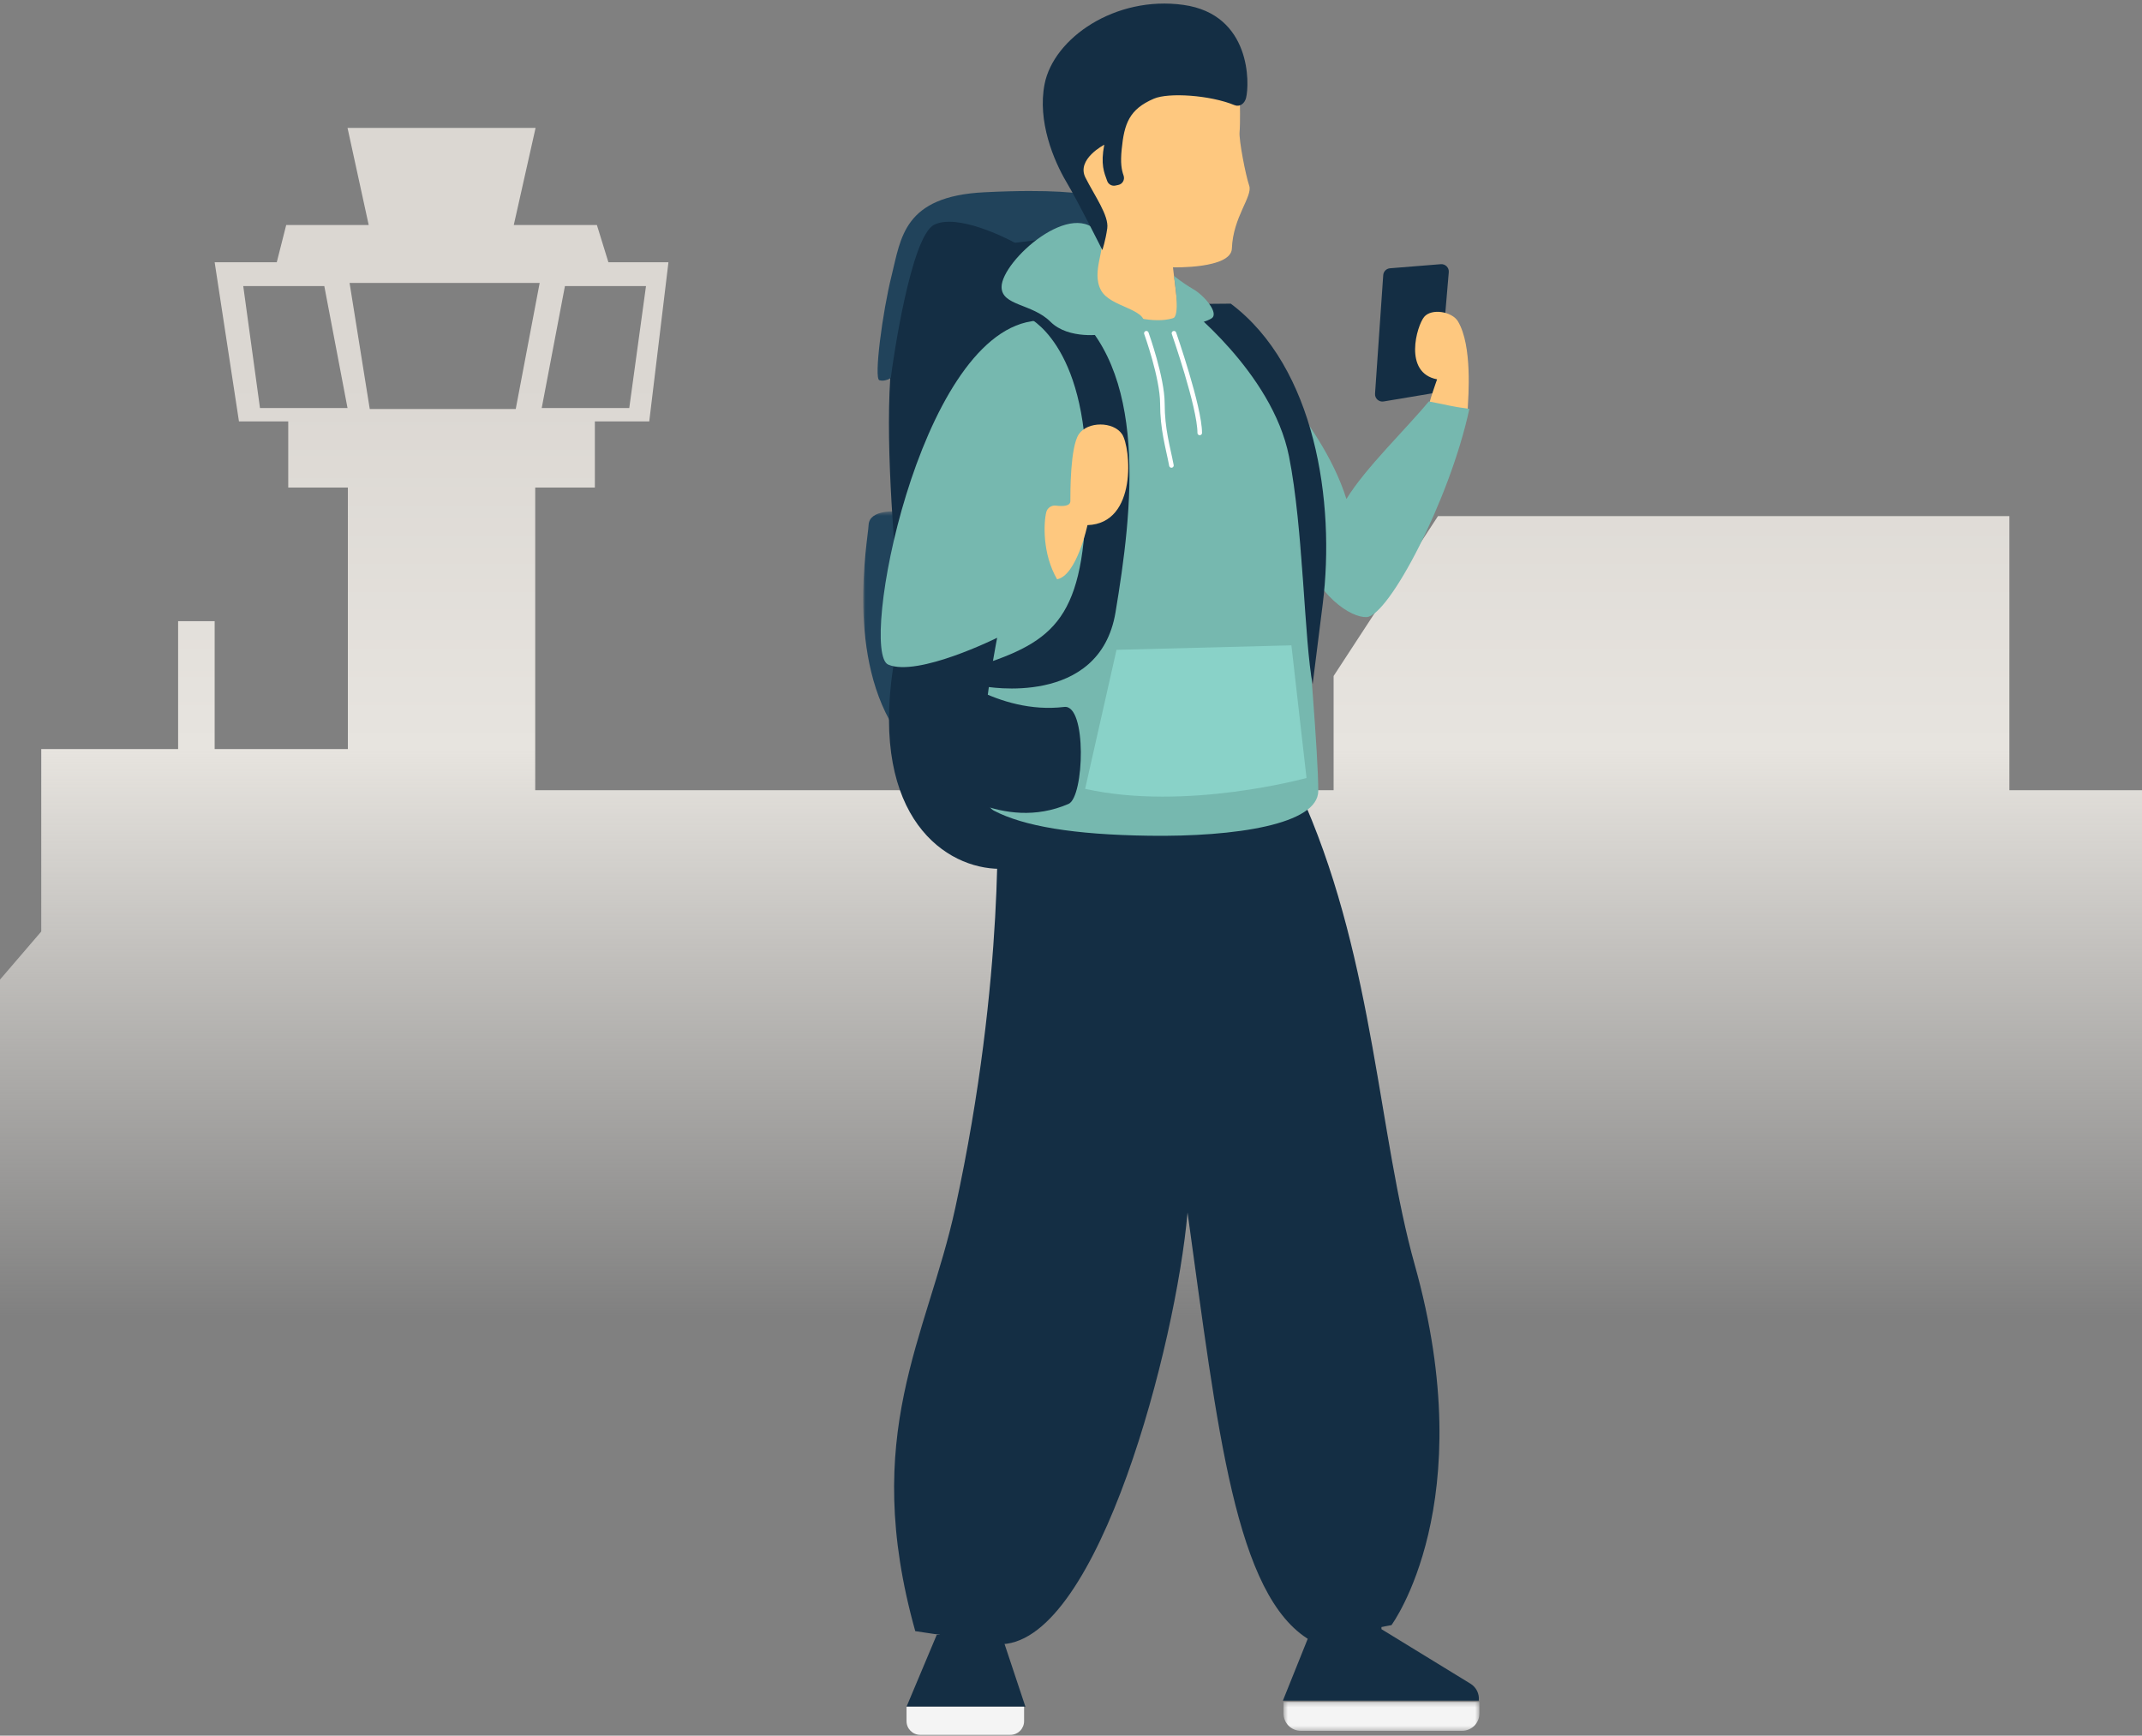 <?xml version="1.0" encoding="UTF-8"?>
<svg width="469px" height="380px" viewBox="0 0 469 380" version="1.1" xmlns="http://www.w3.org/2000/svg" xmlns:xlink="http://www.w3.org/1999/xlink">
    <rect x="0" y="0" width="469" height="380" fill="#808080" stroke="none"/>
    <!-- Generator: Sketch 59.1 (86144) - https://sketch.com -->
    <title>hostelify before they arrive</title>
    <desc>Created with Sketch.</desc>
    <defs>
        <linearGradient x1="50%" y1="21.336%" x2="50%" y2="100%" id="linearGradient-1">
            <stop stop-color="#DBD7D2" offset="0%"></stop>
            <stop stop-color="#E7E4DF" offset="39.226%"></stop>
            <stop stop-color="#E7E4DF" stop-opacity="0" offset="100%"></stop>
        </linearGradient>
        <polygon id="path-2" points="0 0.548 15.065 0.548 15.065 52.015 0 52.015"></polygon>
        <polygon id="path-4" points="0.56 0.277 43.454 0.277 43.454 6.616 0.56 6.616"></polygon>
    </defs>
    <g id="Design" stroke="none" stroke-width="1" fill="none" fill-rule="evenodd">
        <g id="hostelify-before-they-arrive">
            <path d="M0,288 L0,214.47 L9.032,203.948 L9.032,164 L39,164 L39,136 L47,136 L47,164 L76.169,164 L76.17,106.74 L63.112,106.74 L63.112,92.259 L52.322,92.259 L47,57.414 L60.6,57.414 L62.665,49.269 L80.73,49.268 L76.092,28 L117.268,28 L112.493,49.268 L130.695,49.269 L133.211,57.414 L146.36,57.414 L142.157,92.259 L130.247,92.259 L130.248,106.74 L117.19,106.74 L117.19,173 L291.999,173 L292,148 L314.851,113 L439.965,113 L439.964,173 L469,173 L469,288 L0,288 Z M118.163,61.94 L76.54,61.94 L80.959,89.544 L112.924,89.544 L118.163,61.94 Z M71.008,62.638 L53.26,62.638 L56.924,89.341 L76.092,89.341 L71.008,62.638 Z M141.443,62.638 L123.695,62.638 L118.611,89.341 L137.779,89.341 L141.443,62.638 Z" id="Combined-Shape-Copy-2" fill="url(#linearGradient-1)"></path>
            <g id="Group-48-Copy" transform="translate(189, 0)">
                <path d="M128.216,59.59 L126.083,84.632 C126.02,85.368 125.467,85.967 124.739,86.09 L113.95,87.896 C112.919,88.069 111.998,87.233 112.07,86.19 L113.865,60.235 C113.92,59.437 114.551,58.799 115.348,58.736 L126.475,57.84 C127.471,57.761 128.3,58.594 128.216,59.59" id="Fill-1" fill="#142E44"></path>
                <path d="M122.834,69.373 C121.219,71.293 118.196,81.63 125.66,83.05 C125.66,83.05 123.658,88.622 123.888,88.966 C124.62,90.065 132.249,92.257 132.374,89.379 C132.476,87.005 133.44,75.743 130.223,70.353 C128.935,68.199 124.45,67.452 122.834,69.373" id="Fill-3" fill="#FEC87F"></path>
                <g id="Group-7" transform="translate(0, 111.413)">
                    <mask id="mask-3" fill="white">
                        <use xlink:href="#path-2"></use>
                    </mask>
                    <g id="Clip-6"></g>
                    <path d="M7.723,0.594 C7.723,0.594 1.347,-0.059 1.184,3.537 C1.029,6.925 -3.951,32.805 7.748,49.459 C8.827,50.996 10.444,52.066 12.321,52.013 L15.065,51.934 L7.723,0.594 Z" id="Fill-5" fill="#21435B" mask="url(#mask-3)"></path>
                </g>
                <path d="M49.803,52.79 C49.803,52.79 19.609,40.001 13.075,51.254 C11.255,54.389 6.992,66.127 5.927,82.746 C4.863,99.366 6.997,120.869 8.151,137.187 C8.372,140.309 6.992,143.188 6.531,146.284 C1.633,179.196 18.175,190.219 29.952,190.219 L36.01,128.294 L49.803,52.79 Z" id="Fill-8" fill="#142E44"></path>
                <path d="M33.411,53.133 C33.275,53.15 33.144,53.127 33.025,53.06 C31.49,52.198 20.603,46.677 15.538,49.21 C10.418,51.77 6.494,79.139 6.085,82.456 C6.059,82.671 5.931,82.851 5.736,82.946 C5.278,83.168 4.385,83.502 3.537,83.242 C2.329,82.87 4.188,68.465 6.232,60.287 C8.277,52.108 8.815,42.98 26.484,42.097 C41.803,41.331 47.73,42.368 49.037,42.656 C49.224,42.698 49.377,42.82 49.463,42.991 L52.954,49.865 C53.155,50.261 52.903,50.736 52.462,50.79 L33.411,53.133 Z" id="Fill-10" fill="#21435B"></path>
                <path d="M29.285,175.535 C29.285,175.535 31.275,213.365 20.162,264.463 C13.968,292.944 -0.681,313.928 11.401,357.12 L30.462,359.972 C51.599,358.925 68.482,294.342 71.019,265.464 C77.628,313.071 81.43,349.444 97.896,359.14 L115.667,355.802 C115.667,355.802 135.433,329.164 120.757,276.896 C112.874,248.82 111.894,211.257 96.875,176.325 L29.285,175.535 Z" id="Fill-12" fill="#142E44"></path>
                <path d="M47.041,66.639 C47.041,66.639 61.788,71.837 67.33,67.218 L80.635,66.654 C80.635,66.654 86.777,79.124 93.372,87.383 C96.499,91.298 102.912,99.928 105.803,109.253 C109.951,102.448 119.072,93.708 123.84,87.896 C128.281,88.712 128.364,88.939 132.724,89.52 C128.44,109.452 115.081,134.885 110.214,135.107 C106.91,135.257 99.294,130.769 95.239,118.824 L95.856,120.702 C97.625,141.151 99.639,165.389 99.639,173.153 C99.639,180.505 81.414,183.235 62.625,182.976 C46.002,182.747 35.114,180.871 28.631,177.491 C22.393,174.238 29.332,139.634 29.332,139.634 C29.332,139.634 11.95,148.28 5.483,145.509 C-0.983,142.738 11.969,74.168 36.879,70.335 C44.408,69.176 47.041,66.639 47.041,66.639" id="Fill-14" fill="#76B8AF"></path>
                <path d="M70.108,66.573 C70.108,66.573 89.534,81.42 93.229,99.895 C96.392,115.714 96.564,140.545 98.412,149.783 C98.412,149.783 98.771,147.006 100.619,132.227 C103.406,109.924 98.959,80.339 80.484,66.483 L70.108,66.573 Z" id="Fill-16" fill="#142E44"></path>
                <path d="M35.955,69.411 C35.955,69.411 48.888,74.954 48.888,104.513 C48.888,134.074 43.067,139.856 26.439,145.399 L26.602,150.283 C26.602,150.283 51.756,155.015 55.248,134.058 C58.944,111.888 62.745,80.496 44.269,66.64 L35.955,69.411 Z" id="Fill-18" fill="#142E44"></path>
                <path d="M56.688,95.069 C58.583,97.912 60.132,114.612 49.106,114.97 C49.106,114.97 46.759,126.014 42.451,126.826 C39.17,121.155 39.523,114.385 40.084,112.131 C40.321,111.177 41.252,110.573 42.226,110.699 C43.586,110.872 45.36,110.876 45.36,109.707 C45.36,107.812 45.316,97.912 47.211,95.069 C49.106,92.226 54.792,92.226 56.688,95.069" id="Fill-20" fill="#FEC87F"></path>
                <path d="M44.745,63.264 C44.745,63.264 59.424,72.068 67.7,69.706 C68.517,69.473 69.054,68.694 68.952,67.851 L67.823,58.528 C67.823,58.528 80.571,58.883 80.727,54.414 C80.968,47.502 85.322,43.002 84.52,40.653 C83.718,38.303 82.245,30.659 82.41,28.907 C82.576,27.155 82.482,22.293 82.482,22.293 C82.482,22.293 66.888,14.768 62.29,20.66 C57.692,26.553 46.644,36.267 46.644,36.267 C46.644,36.267 49.917,51.038 52.36,53.133 L44.745,63.264 Z" id="Fill-22" fill="#FEC87F"></path>
                <path d="M61.554,70.947 C61.864,67.542 54.134,67.236 52.103,63.608 C49.749,59.404 53.472,53.962 51.894,51.551 C46.212,42.875 30.283,57.119 30.3,62.836 C30.312,66.98 36.999,66.439 41.004,70.445 C45.011,74.45 52.544,73.183 52.544,73.183" id="Fill-24" fill="#76B8AF"></path>
                <g id="Group-28" transform="translate(39.278, 0.574)" fill="#142E44">
                    <path d="M17.734,37.855 C18.051,38.748 17.523,39.715 16.597,39.915 L15.948,40.055 C15.185,40.219 14.42,39.795 14.151,39.062 C13.476,37.216 12.671,35.431 13.506,31.111 C13.506,31.111 7.358,34.286 9.379,38.298 C11.401,42.308 14.552,46.646 14.16,49.419 C13.768,52.192 13.082,54.168 13.082,54.168 C13.082,54.168 8.012,43.999 5.217,39.275 C2.423,34.55 -1.161,25.973 0.44,17.833 C2.423,7.752 15.948,-1.574 30.829,0.497 C45.711,2.567 45.34,17.833 44.545,20.893 C44.233,22.094 43.171,22.917 42.011,22.44 C36.646,20.235 27.606,19.648 24.387,21.023 C18.929,23.354 17.878,26.536 17.318,32.128 C17.021,35.106 17.287,36.594 17.734,37.855 Z" id="Fill-26"></path>
                </g>
                <path d="M93.759,141.289 L97.068,170.329 C97.068,170.329 70.649,177.635 48.594,172.708 L55.467,142.271 L93.759,141.289 Z" id="Fill-29" fill="#89D2C8"></path>
                <path d="M30.196,357.662 L35.517,373.66 L9.49,373.66 L16.105,357.925 L16.824,357.925 L16.824,352.548 L28.614,352.548 L28.614,358.056 C28.614,358.056 30.196,357.793 30.196,357.662" id="Fill-31" fill="#142E44"></path>
                <path d="M97.964,357.227 L91.895,372.333 L134.786,372.333 C134.951,370.852 134.244,369.408 132.972,368.63 L113.475,356.687 L113.475,350.483 C113.475,350.483 108.62,352.102 108.62,356.822 C108.62,356.822 97.964,356.822 97.964,357.227" id="Fill-33" fill="#142E44"></path>
                <path d="M32.233,379.824 L12.486,379.824 C10.832,379.824 9.49,378.482 9.49,376.827 L9.49,373.661 L35.229,373.661 L35.229,376.827 C35.229,378.482 33.887,379.824 32.233,379.824" id="Fill-35" fill="#F4F4F4"></path>
                <g id="Group-39" transform="translate(91.47, 372.326)">
                    <mask id="mask-5" fill="white">
                        <use xlink:href="#path-4"></use>
                    </mask>
                    <g id="Clip-38"></g>
                    <path d="M39.66,6.616 L4.354,6.616 C2.258,6.616 0.56,4.918 0.56,2.823 L0.56,0.277 L43.454,0.277 L43.454,2.823 C43.454,4.918 41.755,6.616 39.66,6.616" id="Fill-37" fill="#F4F4F4" mask="url(#mask-5)"></path>
                </g>
                <path d="M62,72.958 C62,72.958 65.51,82.709 65.51,88.364 C65.51,94.021 66.71,97.807 67.49,101.902" id="Stroke-40" stroke="#FFFFFF" stroke-linecap="round" stroke-linejoin="round"></path>
                <path d="M68.045,72.958 C68.045,72.958 73.687,89.128 73.687,94.783" id="Stroke-42" stroke="#FFFFFF" stroke-linecap="round" stroke-linejoin="round"></path>
                <path d="M17.402,146.233 C17.402,146.233 29.369,156.535 44.022,154.776 C49.008,154.178 48.412,174.515 44.953,176.01 C30.498,182.258 17.583,171.643 15.688,171.057 C11.001,169.609 12.393,151.242 17.402,146.233" id="Fill-44" fill="#142E44"></path>
                <path d="M68.37,72.167 C68.37,72.167 74.595,70.797 76.282,69.699 C77.969,68.602 74.744,64.75 72.291,63.324 C69.838,61.897 68.039,60.391 68.039,60.391 C68.039,60.391 69.227,67.463 68.29,69.234 C67.353,71.005 67.927,70.379 67.927,70.379 L68.37,72.167 Z" id="Fill-46" fill="#76B8AF"></path>
            </g>
        </g>
    </g>
</svg>